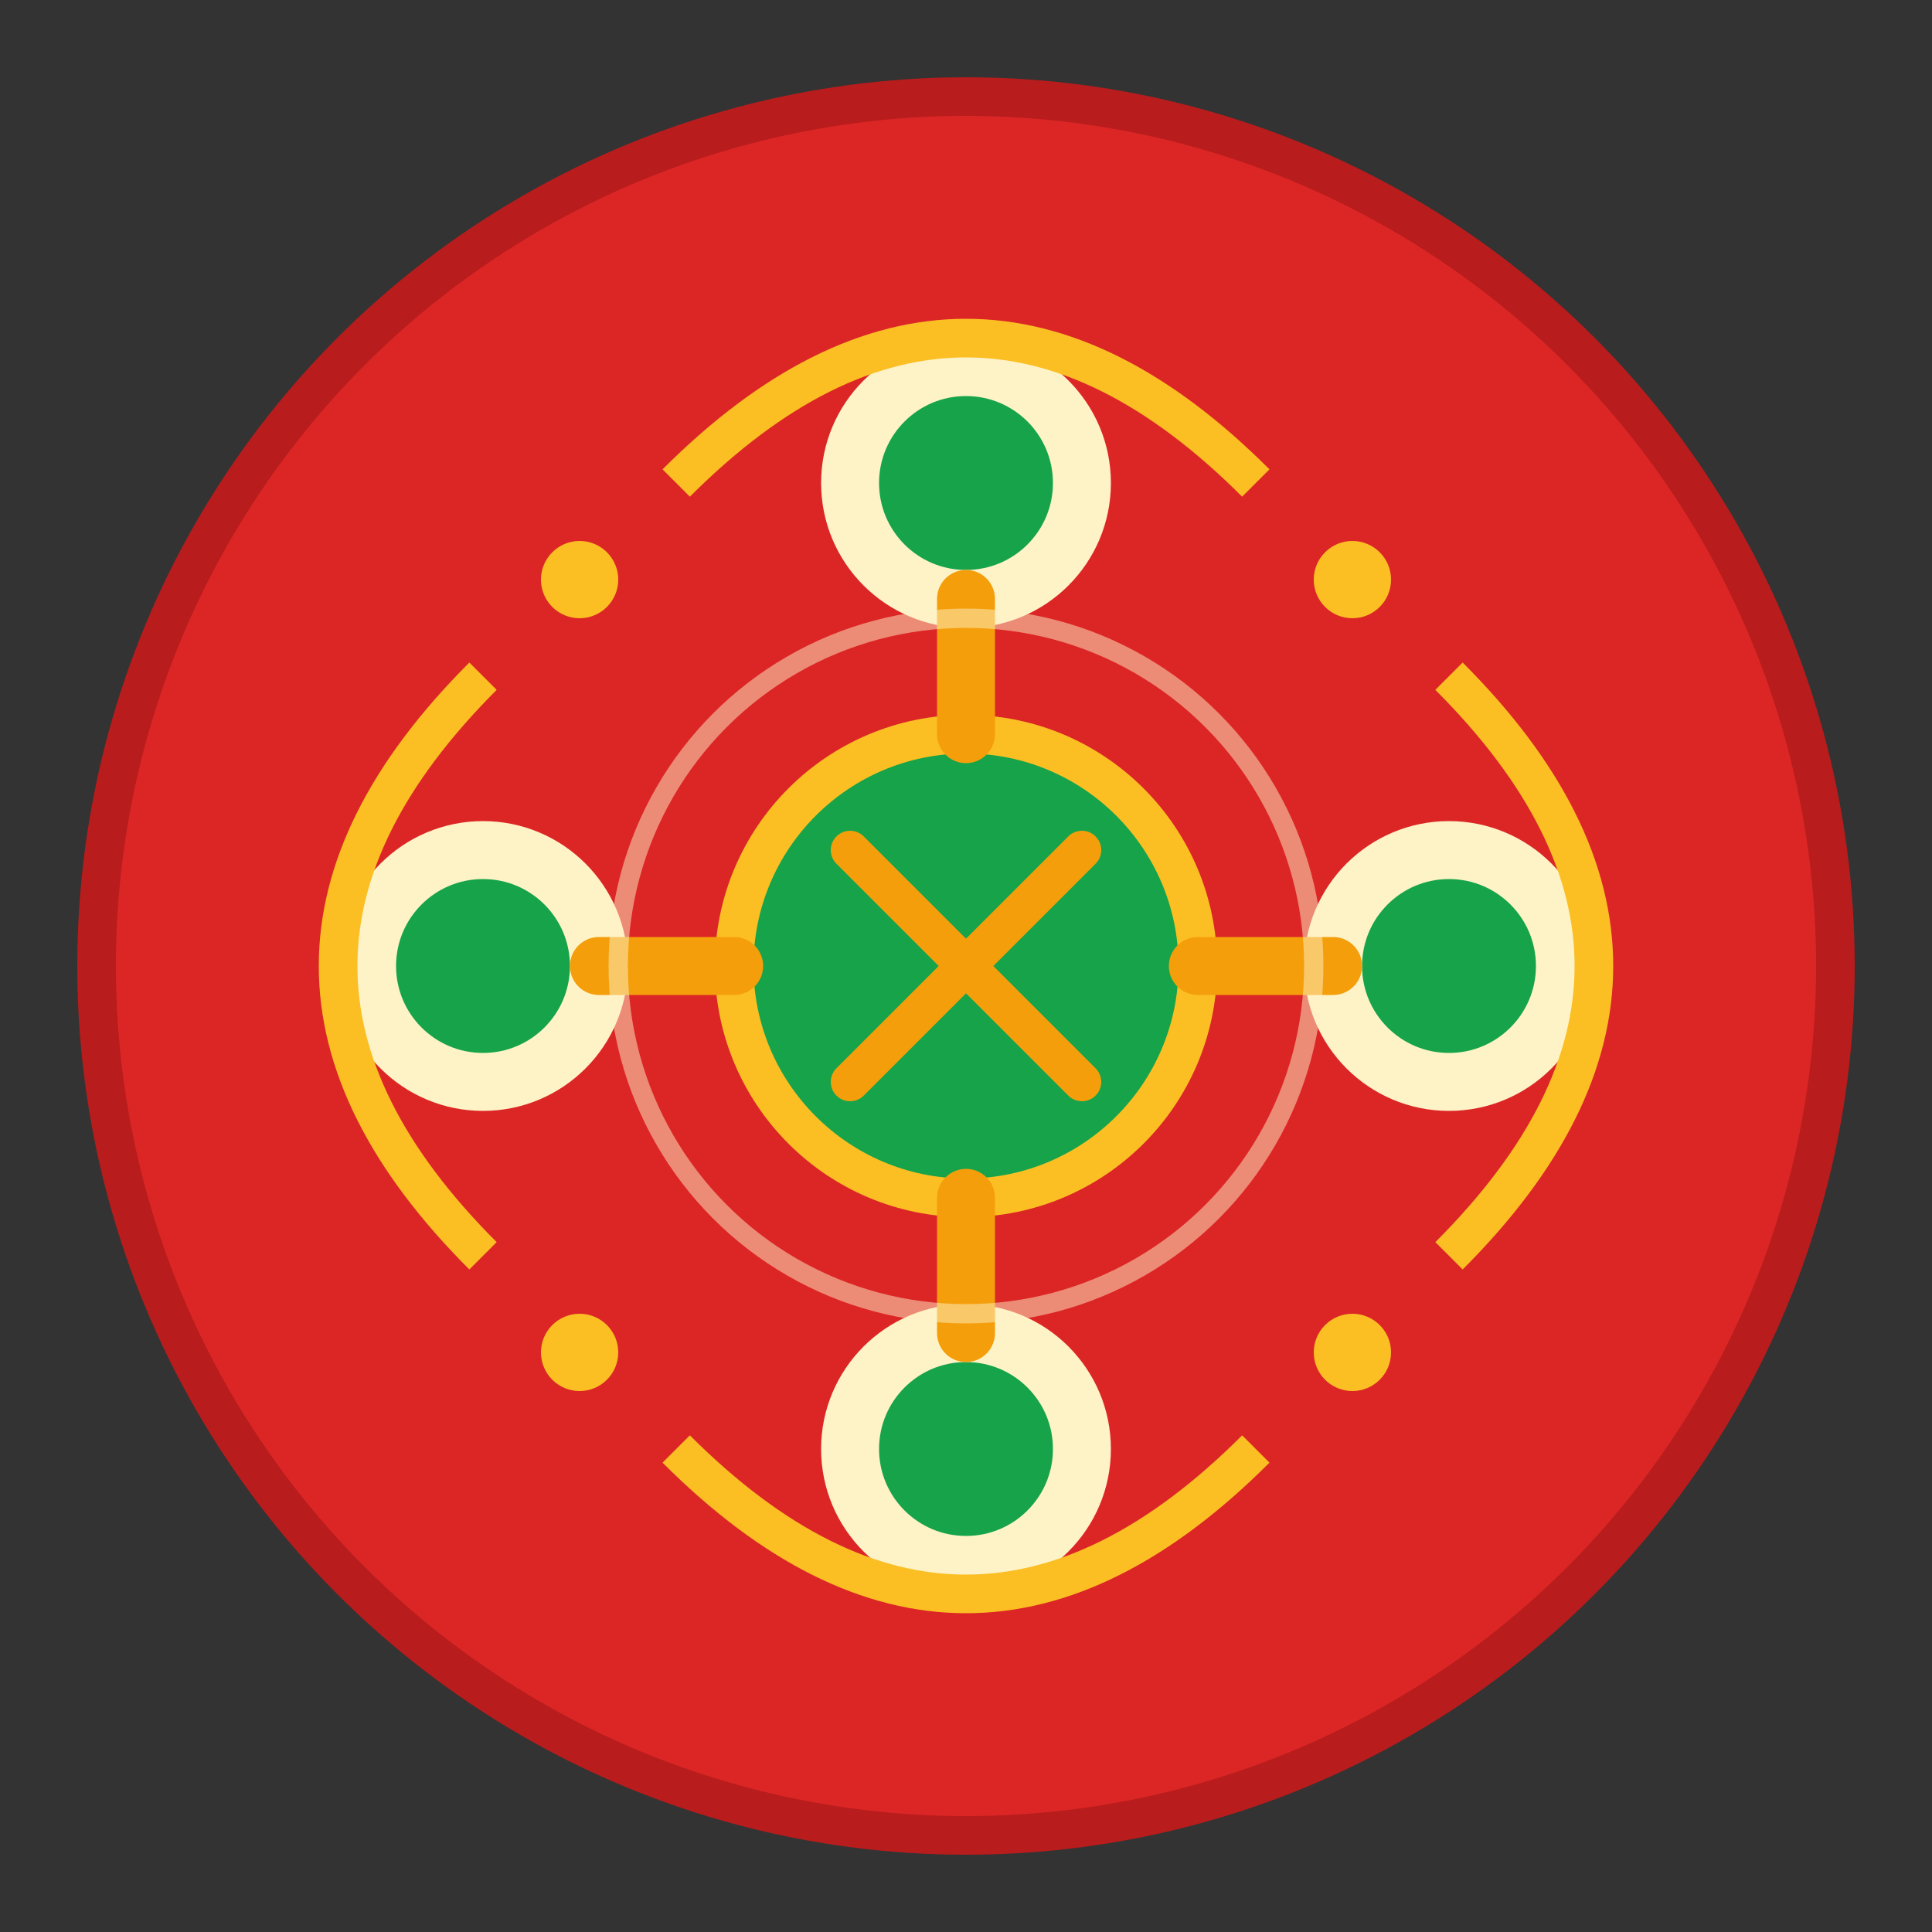 <svg xmlns="http://www.w3.org/2000/svg" viewBox="0 0 100 100">
  <rect x="0" y="0" width="100" height="100" fill="#333333" stroke="none"/>
  <!-- Background circle -->
  <circle cx="50" cy="50" r="45" fill="#dc2626" stroke="#b91c1c" stroke-width="2"/>
  
  <!-- Central joint structure - perfectly symmetrical -->
  <g fill="none" stroke="#fef3c7" stroke-width="3" stroke-linecap="round" stroke-linejoin="round">
    <!-- Central core joint -->
    <circle cx="50" cy="50" r="12" fill="#16a34a" stroke="#fbbf24" stroke-width="2"/>
    
    <!-- Four symmetrical joints around center -->
    <circle cx="50" cy="25" r="6" fill="#16a34a"/>  <!-- Top -->
    <circle cx="75" cy="50" r="6" fill="#16a34a"/>  <!-- Right -->
    <circle cx="50" cy="75" r="6" fill="#16a34a"/>  <!-- Bottom -->
    <circle cx="25" cy="50" r="6" fill="#16a34a"/>  <!-- Left -->
    
    <!-- Connecting lines - perfect symmetry -->
    <line x1="50" y1="31" x2="50" y2="38" stroke="#f59e0b" stroke-width="3"/>  <!-- Top connection -->
    <line x1="69" y1="50" x2="62" y2="50" stroke="#f59e0b" stroke-width="3"/>  <!-- Right connection -->
    <line x1="50" y1="69" x2="50" y2="62" stroke="#f59e0b" stroke-width="3"/>  <!-- Bottom connection -->
    <line x1="31" y1="50" x2="38" y2="50" stroke="#f59e0b" stroke-width="3"/>  <!-- Left connection -->
    
    <!-- Diagonal connecting lines for stability -->
    <line x1="44" y1="44" x2="56" y2="56" stroke="#f59e0b" stroke-width="2"/>
    <line x1="56" y1="44" x2="44" y2="56" stroke="#f59e0b" stroke-width="2"/>
  </g>
  
  <!-- Symmetrical movement arcs -->
  <g fill="none" stroke="#fbbf24" stroke-width="2">
    <!-- Top arc -->
    <path d="M35 25 Q50 10 65 25" />
    <!-- Right arc -->
    <path d="M75 35 Q90 50 75 65" />
    <!-- Bottom arc -->
    <path d="M65 75 Q50 90 35 75" />
    <!-- Left arc -->
    <path d="M25 65 Q10 50 25 35" />
  </g>
  
  <!-- Corner dots for perfect symmetry -->
  <circle cx="30" cy="30" r="2" fill="#fbbf24"/>
  <circle cx="70" cy="30" r="2" fill="#fbbf24"/>
  <circle cx="70" cy="70" r="2" fill="#fbbf24"/>
  <circle cx="30" cy="70" r="2" fill="#fbbf24"/>
  
  <!-- Inner ring for added detail -->
  <circle cx="50" cy="50" r="18" fill="none" stroke="#fef3c7" stroke-width="1" opacity="0.5"/>
</svg>